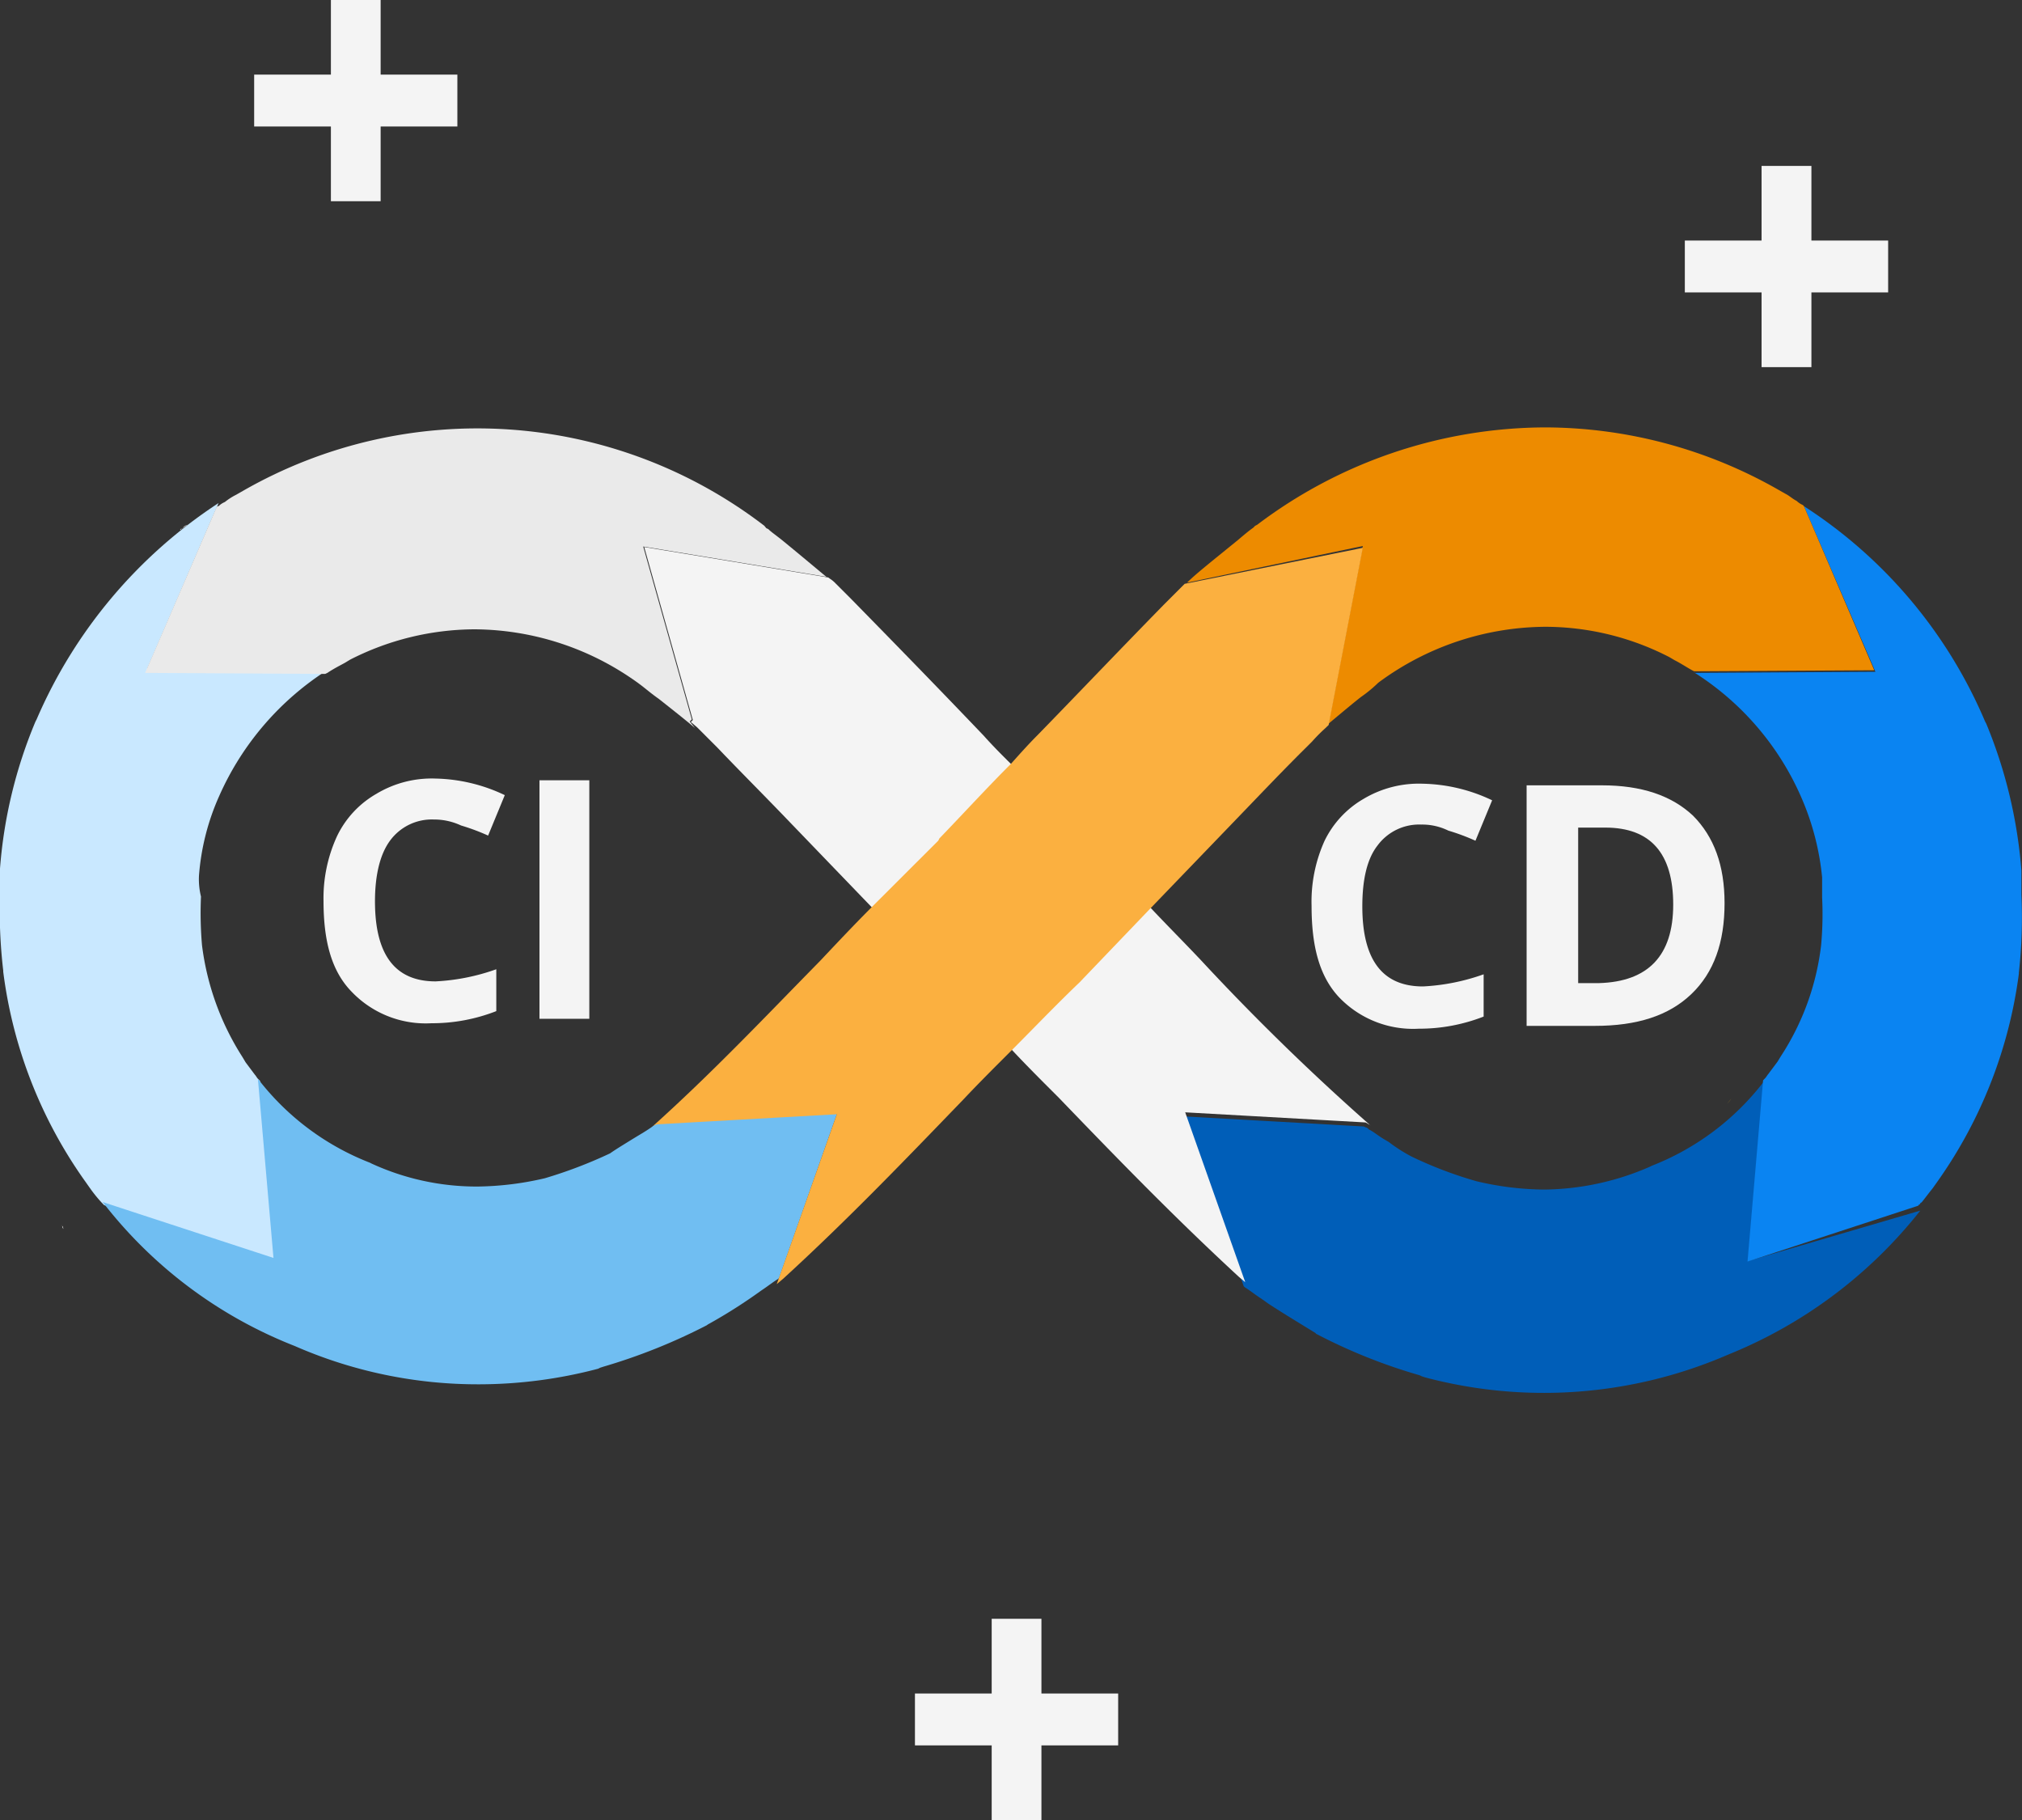 <svg id="design" xmlns="http://www.w3.org/2000/svg" viewBox="0 0 200 180"><rect x="0" y="0" width="200" height="180" fill="#333333" stroke="none"/><defs><style>.cls-1{fill:none;}.cls-2{fill:#fff;}.cls-3{fill:#ffb317;}.cls-4{fill:#ffc200;}.cls-5{fill:#ffba17;}.cls-6{fill:#ffd173;}.cls-7{fill:#c9e8ff;}.cls-8{fill:#eaeaea;}.cls-9{fill:#005eb8;}.cls-10{fill:#0a84f2;}.cls-11{fill:#ed8b00;}.cls-12{fill:#70bef2;}.cls-13{fill:#f4f4f4;}.cls-14{fill:#fbb040;}</style></defs><path class="cls-1" d="M161.43,67.36a27,27,0,0,0-12.29-3,27.73,27.73,0,0,0-16.49,5.54c-.41.3-1,.81-1.74,1.43h0c-.93.72-3,2.35-3.49,2.87l-1.33,1.33-.51.51c-2.36,2.46-4.71,4.81-7.37,7.58l-8.1,8.4c1.75,1.74,3.49,3.58,5.13,5.32,5.42,5.64,10.55,11,16.49,16.49a8.87,8.87,0,0,0,1.43.93l.51.3c.82.52,1.64,1,2.26,1.44a44.35,44.35,0,0,0,6.45,2.46,30.37,30.37,0,0,0,6.66.81,24.85,24.85,0,0,0,10.44-2.25l.21-.1a25.72,25.72,0,0,0,11.06-8.3h.1l.41-.51h0l.92-1.23.31-.51a27.49,27.49,0,0,0,4-11,33.61,33.61,0,0,0,.11-4.71h0v-2a22.72,22.72,0,0,0-2.05-7.78,28.66,28.66,0,0,0-10.76-12.6c-.61-.41-1.23-.72-1.74-1Z"/><path class="cls-2" d="M21.32,108.64c.1.1.2.31.3.41l.1.1-.4-.51Z"/><path class="cls-2" d="M18.55,51.9h0l-.61.41H18A1,1,0,0,1,18.55,51.9Z"/><path class="cls-2" d="M21.72,109.15h0l.11.11h0Z"/><path class="cls-2" d="M6.05,121.14h0c.11.1.11.1.11.2l.1.21h0a.5.5,0,0,0-.21-.41Z"/><path class="cls-2" d="M78.88,60h0l-.62-.51h0C78.57,59.68,78.67,59.89,78.88,60Z"/><path class="cls-2" d="M17.94,52.31l-.11.1h0c0-.1,0-.1.11-.1Z"/><path class="cls-2" d="M78.16,59.38h0a.35.35,0,0,0,.2.1Z"/><path class="cls-3" d="M170.85,109.15h0a6,6,0,0,0,.41-.51h0Z"/><path class="cls-4" d="M170.75,109.26h0l.1-.11-.1.11Z"/><path class="cls-4" d="M174.64,52.31,174,51.9h0a2,2,0,0,1,.61.41Z"/><path class="cls-4" d="M186.42,121.34h0l.1-.1c-.1.1-.1.2-.2.2Z"/><path class="cls-5" d="M174.74,52.41h0l-.1-.1h0C174.74,52.31,174.74,52.31,174.74,52.41Z"/><path class="cls-5" d="M113.49,60.2l-.51.51h0l.51-.51Z"/><path class="cls-6" d="M113.6,60.09h0l-.11.11.11-.11Z"/><path class="cls-7" d="M19.68,86.62a23.57,23.57,0,0,1,2-7.89A28.41,28.41,0,0,1,32.58,66.14h0l-.2.1h-.21l-17.61-.1,7.06-16.39a48.42,48.42,0,0,0-18,21.4l-.11.21A46.63,46.63,0,0,0,0,85.9v2.36A51.84,51.84,0,0,0,.32,96v.11a45.61,45.61,0,0,0,8,20.58l.51.72A14.12,14.12,0,0,0,10,118.88h0l.3.31,17,5.53L25.72,106.9h0l-.1-.1-.11-.11c-.1-.1-.2-.3-.3-.4l-.92-1.23-.31-.52a26.59,26.59,0,0,1-4-11.06,36.9,36.9,0,0,1-.1-4.81A7.14,7.14,0,0,1,19.68,86.62Z"/><path class="cls-8" d="M68.22,71.36l.21-.21-4.81-17.1,18.12,3c-1-.82-2.45-2.05-4.2-3.48h0c-.61-.51-1.33-1-1.53-1.23l-.21-.1L75.6,52a46.62,46.62,0,0,0-51.52-3.48l-.72.41a6.4,6.4,0,0,0-1.12.72,2,2,0,0,0-.62.41h-.1l-.1.1L14.35,66.55l17.62.1h.2l.21-.1h0c.61-.41,1.23-.72,1.74-1l.51-.31a27.26,27.26,0,0,1,12.29-3,27.81,27.81,0,0,1,16.49,5.53c.41.31,1,.82,1.74,1.34h0C66.28,70,68,71.36,68.74,72h0Z"/><path class="cls-9" d="M172.9,124.72,174.44,107a25.83,25.83,0,0,1-11.07,8.3l-.2.1a26.68,26.68,0,0,1-10.45,2.25,29.94,29.94,0,0,1-6.66-.82,40.1,40.1,0,0,1-6.45-2.45,16,16,0,0,1-2.25-1.44l-.51-.3c-.52-.31-1-.72-1.44-.93h0c-.1-.1-.2-.2-.3-.2l-.21-.1-17.82-1,5.94,16.8h0l.1.1c.51.31,1,.72,1.64,1.13l.72.51c1.53,1,3.28,2.05,4.61,2.87l.1.1a54.66,54.66,0,0,0,10.24,4.1l.21.1.3.1a45.77,45.77,0,0,0,30-2.25,46.24,46.24,0,0,0,19-14.24Z"/><path class="cls-10" d="M199.94,88.46V86.11a47.51,47.51,0,0,0-3.48-14.55l-.11-.2a47.25,47.25,0,0,0-17.92-21.3l7.07,16.38-17.82.11-.21-.11h0A27.68,27.68,0,0,1,178.23,79a26,26,0,0,1,2,7.78v2h0a33.73,33.73,0,0,1-.1,4.71,25.52,25.52,0,0,1-4,11l-.31.51-.92,1.23c-.1.11-.21.31-.31.41l-.1.1-.1.11h0l-1.54,17.92,16.9-5.53a.1.1,0,0,1,.1-.1c.1-.1.1-.21.21-.21h0c.41-.51.71-.92,1.12-1.43l.51-.72a45.81,45.81,0,0,0,8-20.48v-.1A49.77,49.77,0,0,0,199.94,88.46Z"/><path class="cls-11" d="M178.43,50.06l-.1-.11h0a2,2,0,0,1-.62-.41c-.41-.2-.71-.51-1.12-.71l-.72-.41a46.7,46.7,0,0,0-23.05-6.15,47.47,47.47,0,0,0-28.47,9.63l-.2.1-.21.21c-.31.2-.92.71-1.53,1.23h0c-2.77,2.25-4.2,3.38-5,4.19L134.8,54l-3.38,17.51-.31.31h0c.62-.51,2.56-2.15,3.48-2.87h0a13.31,13.31,0,0,0,1.74-1.43,28,28,0,0,1,16.49-5.53,26.83,26.83,0,0,1,12.3,3l.51.3c.61.31,1.23.72,1.74,1h0l.2.1,17.82-.1Z"/><path class="cls-12" d="M65.05,111.1l-.21.1c-.1.1-.2.1-.3.21h0c-.41.3-.92.61-1.44.92l-.51.31c-.82.51-1.64,1-2.25,1.43a45.24,45.24,0,0,1-6.45,2.46,30.54,30.54,0,0,1-6.66.82,24.88,24.88,0,0,1-10.45-2.26l-.2-.1a25.75,25.75,0,0,1-11.07-8.3l1.54,17.72-16.9-5.53a44.56,44.56,0,0,0,19,14.24,45.11,45.11,0,0,0,18.23,3.79,46.25,46.25,0,0,0,11.78-1.54l.2-.1.31-.1a57.49,57.49,0,0,0,10.24-4.1L70,131a51.65,51.65,0,0,0,4.6-2.87l.72-.51c.62-.41,1.13-.82,1.64-1.13l.1-.1h0L83,109.56Z"/><path class="cls-13" d="M118.82,95c-1.64-1.74-3.38-3.48-5.12-5.33-2.15-2.15-4.3-4.4-6.56-6.55l-.1-.21c-2.56-2.66-4.91-5-7.06-7.37-.93-.92-1.85-1.85-2.67-2.77h0c-4.2-4.4-8.19-8.5-13.11-13.52l-1.12-1.12-.21-.21-.2-.2a3,3,0,0,0-.62-.51h0a.34.34,0,0,0-.2-.11l-18.13-3,4.81,17.11-.2.2.61.51h0l2,2c2.25,2.36,4.61,4.71,7.17,7.38l8.09,8.4,6.76,7,.21.2c2.35,2.26,4.6,4.61,6.86,6.87,1.53,1.64,3.17,3.27,4.71,4.81,5.53,5.74,11.27,11.68,17.82,17.72l.61.51h0l-5.94-16.8,17.83,1,.2.1c.1.1.21.1.31.21h0A233.33,233.33,0,0,1,118.82,95Z"/><path class="cls-14" d="M117.18,57.74h0l-.1.1h0l-.51.51-.92.92-.52.52c-4.61,4.71-8.4,8.7-12.49,12.9h0c-.92.92-1.74,1.84-2.66,2.87-2.26,2.25-4.51,4.71-7.07,7.37l-.1.21-6.56,6.55c-1.74,1.74-3.48,3.59-5.12,5.33-5.53,5.63-10.65,11.06-16.7,16.49h0c.11-.1.21-.21.31-.21l.21-.1,17.82-1L76.83,127h0l.61-.51c6.56-6,12.29-12,17.82-17.72,1.54-1.64,3.08-3.17,4.72-4.81,2.25-2.25,4.5-4.61,6.86-6.86l.1-.11,6.86-7.16,8.09-8.4c2.67-2.77,5-5.23,7.38-7.58l.51-.51A16.74,16.74,0,0,1,131.11,72h0l.31-.3,3.38-17.52Z"/><path class="cls-13" d="M42.91,81.05a5.12,5.12,0,0,0-4.33,2.09c-1,1.35-1.49,3.44-1.49,6,0,5.23,1.94,7.92,6,7.92a20.9,20.9,0,0,0,6-1.2V100a17.47,17.47,0,0,1-6.42,1.2,10.13,10.13,0,0,1-7.91-3.14C32.76,96,32,93,32,89.11a14.64,14.64,0,0,1,1.34-6.42,9.62,9.62,0,0,1,3.89-4.18A10.61,10.61,0,0,1,43.06,77a16.62,16.62,0,0,1,6.87,1.64l-1.65,4a21.13,21.13,0,0,0-2.68-1A6.28,6.28,0,0,0,42.91,81.05Z"/><path class="cls-13" d="M53.36,100.76V77.17h4.93v23.59Z"/><path class="cls-13" d="M140.57,81.55a5.12,5.12,0,0,0-4.33,2.09c-1.05,1.35-1.49,3.44-1.49,6,0,5.23,1.94,7.92,6,7.92a20.9,20.9,0,0,0,6-1.2v4.18a17.47,17.47,0,0,1-6.42,1.2,10.13,10.13,0,0,1-7.91-3.14c-1.94-2.09-2.69-5.07-2.69-9A14.64,14.64,0,0,1,131,83.19,9.66,9.66,0,0,1,134.89,79a10.66,10.66,0,0,1,5.83-1.49,16.62,16.62,0,0,1,6.87,1.64l-1.65,4a21.13,21.13,0,0,0-2.68-1A5.87,5.87,0,0,0,140.57,81.55Z"/><path class="cls-13" d="M170.58,89.32c0,3.88-1.05,6.86-3.29,9s-5.37,3.14-9.55,3.14H151V77.67h7.46c3.89,0,6.87,1,9,3C169.53,82.75,170.58,85.58,170.58,89.32Zm-5.08.15q0-7.62-6.72-7.62H156.1V97.23h2.09C163,97.08,165.5,94.54,165.5,89.47Z"/><polygon class="cls-13" points="25.14 7.38 32.73 7.38 32.73 0 37.65 0 37.65 7.38 45.24 7.38 45.24 12.51 37.65 12.51 37.65 19.9 32.73 19.9 32.73 12.51 25.14 12.51 25.14 7.38"/><polygon class="cls-13" points="110.6 167.49 103.01 167.49 103.01 160.1 98.09 160.1 98.09 167.49 90.5 167.49 90.5 172.62 98.09 172.62 98.09 180 103.01 180 103.01 172.62 110.6 172.62 110.6 167.49"/><polygon class="cls-13" points="186.76 23.79 179.17 23.79 179.17 16.41 174.24 16.41 174.24 23.79 166.65 23.79 166.65 28.92 174.24 28.92 174.24 36.31 179.17 36.31 179.17 28.92 186.76 28.92 186.76 23.79"/></svg>